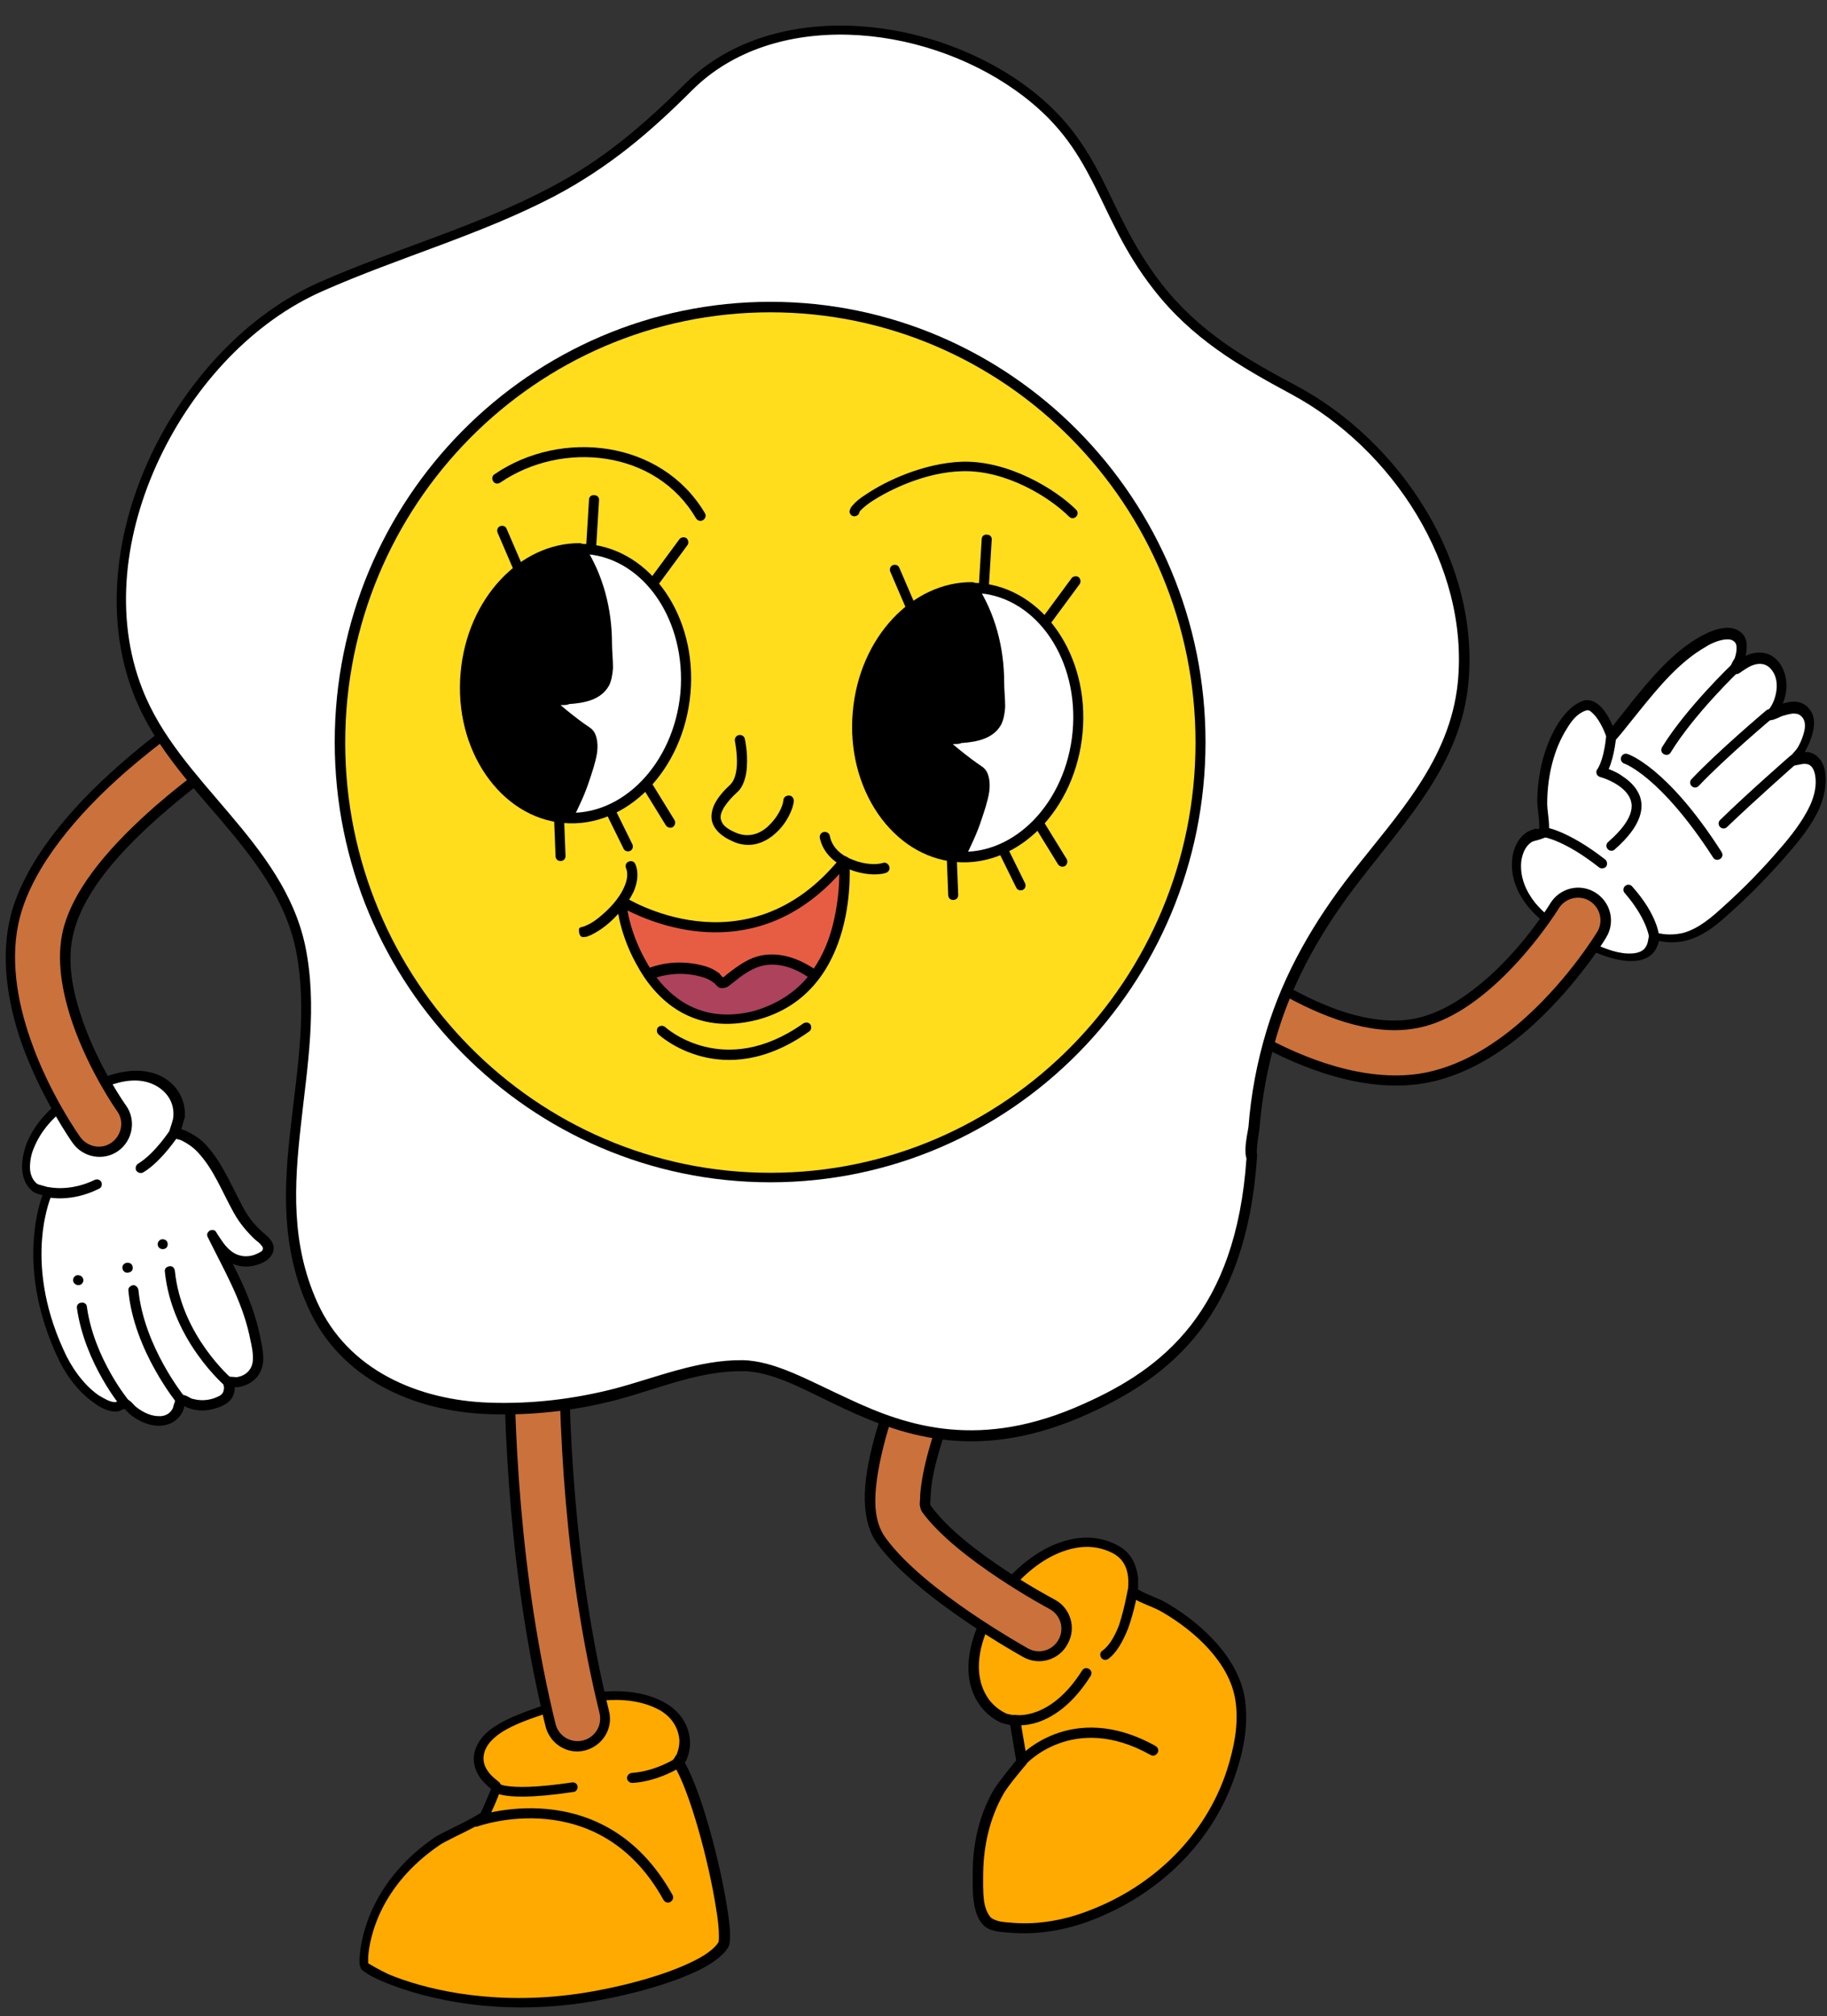<?xml version="1.0" encoding="UTF-8"?>
<!DOCTYPE svg PUBLIC '-//W3C//DTD SVG 1.0//EN'
          'http://www.w3.org/TR/2001/REC-SVG-20010904/DTD/svg10.dtd'>
<svg height="403.5" preserveAspectRatio="xMidYMid meet" version="1.0" viewBox="-1.0 -5.0 365.7 403.5" width="365.7" xmlns="http://www.w3.org/2000/svg" xmlns:xlink="http://www.w3.org/1999/xlink" zoomAndPan="magnify"
><rect x="-1.0" y="-5.0" width="365.7" height="403.5" fill="#333333" stroke="none"/><g
  ><g clip-rule="evenodd" fill-rule="evenodd"
    ><g id="change1_1"
      ><path d="M202.2,339.2c0,0-1.7-0.3-2.2-0.5c-1.5-0.6-2.7-1.6-3.7-2.9c-3.6-4.7-2.5-11-0.2-16.1 c0.8-1.8,1.8-3.5,2.9-5.1c4.4-6.5,14.3-14.3,23.1-9.7c5,2.6,3.3,8.5,3.7,8.8c2,1.2,4.4,1.9,6.4,3c6.6,3.9,13.9,10.5,15,18.4 c0.7,4.8-0.2,9.7-1.7,14.2c-4.4,13.5-15,23.7-28.1,28.8c-5,1.9-10.4,2.9-15.8,2.5c-1.4-0.1-4-0.2-5.1-1.3c-2.1-2.2-1.8-7-1.8-9.7 c0-5.6,1.3-11.2,4.1-16.1c1-1.7,4.7-6.1,4.7-6.1L202.2,339.2L202.2,339.2z" fill="#fa0"
      /></g
      ><g id="change2_1"
      ><path d="M226.8,313.1c1.9,1.1,4.1,1.7,5.9,2.8c6.8,4,14.3,10.9,15.5,19.2c0.7,4.9-0.2,10-1.8,14.7 c-4.5,13.8-15.3,24.2-28.7,29.4c-5.1,2-10.7,3-16.2,2.6c-0.9-0.1-2.2-0.1-3.4-0.4c-0.9-0.2-1.8-0.6-2.3-1.2c-1-1-1.5-2.5-1.8-4.1 c-0.4-2.2-0.3-4.6-0.3-6.3c0-5.8,1.3-11.6,4.2-16.6c0.8-1.4,3.6-4.8,4.5-5.9l-1.2-7.1c-0.6-0.1-1.4-0.3-1.7-0.4 c-1.6-0.7-3-1.8-4.1-3.2c-3.9-5-2.8-11.7-0.3-17.1c0.8-1.8,1.8-3.6,3-5.3c2.8-4.1,7.6-8.6,13-10.5c3.7-1.3,7.7-1.5,11.5,0.5 c3.1,1.6,3.9,4.3,4.2,6.5C226.8,311.5,226.8,312.6,226.8,313.1L226.8,313.1z M203.2,339l1.4,8.3c0,0.3,0,0.6-0.2,0.8 c0,0-3.7,4.3-4.6,6c-2.7,4.8-3.9,10.2-4,15.6c0,1.6-0.1,3.9,0.2,5.9c0.2,1.2,0.6,2.3,1.3,3.1c0.3,0.3,0.8,0.5,1.4,0.7 c1,0.3,2.2,0.3,3.1,0.4c5.2,0.4,10.5-0.6,15.3-2.5c12.8-4.9,23.2-14.9,27.5-28.1c1.4-4.4,2.4-9.2,1.7-13.8 c-1.1-7.7-8.2-14-14.5-17.7c-2-1.2-4.4-1.8-6.4-3.1c-0.2-0.1-0.3-0.3-0.5-0.6c-0.1-0.2-0.1-0.6-0.1-1.1c0.1-1.5,0.4-5.3-3.1-7.1 c-4.1-2.1-8.4-1.3-12.3,0.7c-4,2.1-7.4,5.6-9.6,8.7c-1.1,1.6-2,3.2-2.8,5c-2.2,4.7-3.3,10.6,0.1,15.1c0.9,1.1,2,2,3.3,2.6 c0.4,0.2,2,0.4,2,0.4C202.7,338.3,203.1,338.6,203.2,339L203.2,339z"
      /></g
      ><g id="change2_2"
      ><path d="M224.7,313.3c0.1-0.5,0.6-0.9,1.2-0.8c0.5,0.1,0.9,0.6,0.8,1.2c0,0-0.6,3.6-1.9,7.2c-1,2.5-2.3,4.9-4,6.1 c-0.5,0.3-1.1,0.2-1.4-0.3c-0.3-0.5-0.2-1.1,0.3-1.4c1.4-1,2.5-3,3.3-5.1C224.1,316.8,224.7,313.3,224.7,313.3z"
      /></g
      ><g id="change2_3"
      ><path d="M202,340.2c-0.5-0.1-0.9-0.6-0.8-1.2c0.1-0.5,0.6-0.9,1.2-0.8c0,0,6.9,1.1,13.2-8.9c0.3-0.5,0.9-0.6,1.4-0.3 c0.5,0.3,0.6,0.9,0.3,1.4C210.1,341.8,202,340.2,202,340.2L202,340.2z"
      /></g
      ><g id="change2_4"
      ><path d="M204.3,348.1c-0.4,0.4-1,0.5-1.4,0.1c-0.4-0.4-0.5-1-0.1-1.4c0,0,10.4-11.9,27.5-2.4c0.5,0.3,0.7,0.9,0.4,1.4 c-0.3,0.5-0.9,0.7-1.4,0.4C213.8,337.5,204.3,348.1,204.3,348.1z"
      /></g
      ><g id="change3_1"
      ><path d="M192.2,241.8c1.4-2.7,4.7-3.8,7.5-2.4c2.7,1.4,3.8,4.7,2.4,7.5c0,0-11.5,22.1-16.1,38.5 c-0.9,3.2-1.5,6.1-1.7,8.6c-0.1,1.2-0.3,2.3,0.2,2.9c6.8,9.4,25.1,19.1,25.1,19.1c2.7,1.5,3.7,4.8,2.2,7.5 c-1.5,2.7-4.8,3.7-7.5,2.2c0,0-21-11.5-28.8-22.4c-1.4-1.9-2.2-4.6-2.3-8c0-3.5,0.7-8,2.1-12.9 C180.2,265.1,192.2,241.8,192.2,241.8L192.2,241.8z" fill="#cb713b"
      /></g
      ><g id="change2_5"
      ><path d="M191.3,241.4c1.7-3.2,5.6-4.5,8.8-2.8c3.2,1.7,4.5,5.6,2.8,8.8c0,0-11.4,22-16,38.3c-0.9,3.1-1.5,6-1.6,8.4 c0,0.6-0.1,1.2-0.1,1.6c0,0.2,0,0.5,0.1,0.6c6.7,9.3,24.8,18.8,24.8,18.8l0,0c3.2,1.7,4.4,5.7,2.6,8.9c-1.7,3.2-5.7,4.4-8.9,2.6 l0,0c0,0-21.2-11.7-29.2-22.7c-1.5-2-2.4-4.9-2.5-8.6c-0.1-3.6,0.7-8.2,2.1-13.2C179.2,264.8,191.3,241.4,191.3,241.4L191.3,241.4 z M193.1,242.3c-0.1,0.1-12,23.2-16.8,40.4c-1.3,4.8-2.1,9.2-2.1,12.7c0,3.2,0.8,5.7,2.1,7.4c7.7,10.6,28.2,21.9,28.5,22.1 c2.2,1.2,4.9,0.4,6.1-1.8c1.2-2.2,0.4-4.9-1.8-6.1c0,0-18.6-9.9-25.5-19.4c-0.3-0.4-0.4-0.9-0.5-1.5c0-0.6,0.1-1.3,0.1-2.1 c0.2-2.5,0.8-5.6,1.7-8.8c4.6-16.5,16.1-38.7,16.1-38.7c1.1-2.2,0.3-4.9-1.9-6.1C197,239.2,194.3,240.1,193.1,242.3L193.1,242.3z"
      /></g
      ><g id="change1_2"
      ><path d="M134.7,347.7c0.1,0.1,0.6-0.9,0.6-1c0.5-1.1,0.7-2.2,0.6-3.4c-0.2-3-1.9-5.5-4.6-6.9 c-7.1-3.9-16.7-1.8-23.8,0.8c-4.5,1.6-11.4,3.7-12.7,8.6c-1.1,4,3.4,6.6,3.4,6.8c0.1,0.3-1.7,4.5-2.3,5.7c-0.6,1-7.9,4.1-9.6,5.3 c-15.3,10.4-14.8,24.4-14.6,24.8c0.8,1.3,17.2,9.7,41.5,6.8c10.6-1.3,27.3-5.8,30.4-10.9C145.3,381.6,139.4,355.4,134.7,347.7 L134.7,347.7z" fill="#fa0"
      /></g
      ><g id="change2_6"
      ><path d="M95.2,357.8c0.5-0.9,1.6-3.6,2.1-4.8c-0.5-0.4-1.4-1.2-2.1-2.1c-1-1.4-1.7-3.2-1.2-5.3 c0.6-2.2,2.1-3.9,4.2-5.2c2.8-1.8,6.4-3,9.2-4c7.4-2.7,17.3-4.7,24.6-0.7c2.9,1.6,4.9,4.3,5.1,7.7c0.1,1.3-0.2,2.6-0.7,3.8 c0,0-0.2,0.3-0.3,0.6c3.3,5.8,7,19.8,8.4,28.7c0.5,2.8,0.7,5.2,0.6,6.6c0,0.8-0.2,1.4-0.4,1.7c-1,1.6-3.3,3.3-6.3,4.7 c-6.7,3.2-17.3,5.7-24.8,6.6c-19.7,2.4-34.3-2.7-39.8-5.4c-1-0.5-1.7-1-2.1-1.3c-0.3-0.2-0.5-0.4-0.5-0.6c0-0.1-0.1-0.2-0.2-0.5 c0-0.3-0.1-0.9,0-1.8c0.3-4.2,2.5-15.2,15-23.8c1.2-0.8,5.2-2.6,7.7-4C94.3,358.4,95,357.9,95.2,357.8L95.2,357.8z M134.8,346.7 c0.2,0,0.4,0.1,0.5,0.2C135.2,346.8,135,346.8,134.8,346.7z M72.7,387.9c0.5,0.3,2.2,1.3,4.1,2.2c6.5,2.7,19.5,6.2,36.3,4.1 c7.3-0.9,17.6-3.3,24.2-6.5c2.6-1.2,4.6-2.6,5.5-4c0.1-0.2,0.1-0.7,0.1-1.4c0-1.4-0.2-3.3-0.6-5.6c-1.4-9-5.2-23.3-8.5-28.6 c-0.3-0.4-0.2-0.9,0.2-1.3c0,0,0,0,0,0c0.1-0.2,0.3-0.6,0.4-0.6c0.4-0.9,0.6-1.9,0.6-2.9c-0.2-2.7-1.7-4.8-4-6.1 c-6.8-3.7-16.1-1.6-23,0.8c-2.6,0.9-6.1,2-8.8,3.8c-1.6,1.1-2.9,2.4-3.3,4.1c-0.3,1.3,0,2.4,0.6,3.3c0.6,1,1.5,1.7,2,2.1 c0.4,0.3,0.6,0.5,0.6,0.6c0.1,0.1,0.2,0.3,0.2,0.4s0.1,0.2,0,0.4c0,0.1-0.1,0.4-0.2,0.7c-0.4,1.3-1.7,4.3-2.3,5.3 c-0.1,0.2-0.3,0.4-0.6,0.6c-0.4,0.3-1,0.7-1.8,1.1c-2.4,1.3-6.4,3.1-7.5,3.9c-11.8,8.1-13.9,18.3-14.2,22.3 C72.7,387.2,72.7,387.7,72.7,387.9L72.7,387.9z"
      /></g
      ><g id="change2_7"
      ><path d="M94.6,360.5c-0.5,0.2-1.1-0.1-1.3-0.6c-0.2-0.5,0.1-1.1,0.6-1.3c0,0,25.8-9.4,39.7,15.6 c0.3,0.5,0.1,1.1-0.4,1.4c-0.5,0.3-1.1,0.1-1.4-0.4C118.8,351.7,94.6,360.5,94.6,360.5L94.6,360.5z"
      /></g
      ><g id="change2_8"
      ><path d="M134.2,346.9c0.5-0.3,1.1-0.2,1.4,0.3c0.3,0.5,0.2,1.1-0.3,1.4c0,0-4.5,2.9-9.7,3.2c-0.6,0-1-0.4-1.1-0.9 c0-0.6,0.4-1,0.9-1.1C130.2,349.5,134.2,346.9,134.2,346.9L134.2,346.9z"
      /></g
      ><g id="change2_9"
      ><path d="M98.3,353.7l-0.8-0.4c-0.3-0.5-0.2-1.1,0.3-1.4C98.2,351.5,98.8,351.7,98.3,353.7L98.3,353.7z M98.3,353.7 l0.8-1.6l-0.1-0.1c0,0,0.5,0.3,1.4,0.4c1.9,0.3,5.7,0.4,13.1-0.7c0.5-0.1,1.1,0.3,1.1,0.8c0.1,0.5-0.3,1.1-0.8,1.1 c-8.6,1.3-12.5,1-14.3,0.6c-1.5-0.3-1.9-0.9-1.9-0.9c0,0-0.1-0.1-0.1-0.1L98.3,353.7L98.3,353.7z"
      /></g
      ><g id="change3_2"
      ><path d="M103.3,218c0.4-3,3.2-5.2,6.2-4.8c3,0.4,5.2,3.2,4.8,6.2c0,0-8.1,61.9,5.7,118.2c0.7,3-1.1,6-4.1,6.7 c-3,0.7-6-1.1-6.7-4C94.9,282.1,103.3,218,103.3,218L103.3,218z" fill="#cb713b"
      /></g
      ><g id="change2_10"
      ><path d="M102.3,217.9c0.5-3.6,3.8-6.1,7.3-5.6c3.6,0.5,6.1,3.8,5.6,7.3c0,0-8.1,61.7,5.7,117.8c0.9,3.5-1.3,7-4.8,7.9 c-3.5,0.9-7-1.3-7.9-4.8C93.9,282.1,102.3,217.9,102.3,217.9L102.3,217.9z M104.3,218.1c0,0.1-8.3,63.9,5.9,121.9 c0.6,2.4,3,3.9,5.5,3.3c2.4-0.6,3.9-3,3.3-5.5c-13.9-56.4-5.7-118.5-5.7-118.5c0.3-2.5-1.4-4.7-3.9-5.1 C106.9,213.9,104.6,215.7,104.3,218.1L104.3,218.1z"
      /></g
      ><g id="change4_1"
      ><path d="M8.8,233.6c0,0-2.2-0.4-2.9-1.1c-2.2-2-1.8-5.7-0.8-8.2c2.6-6.4,8.9-10.6,15.1-12.8c3.4-1.2,7.1-1.8,10.5-0.1 c2.8,1.4,4.3,4,4.1,7.1c0,0.7-0.9,2.9-0.8,3.1c0.1,0.3,1.6,0.6,1.8,0.7c1.4,0.6,2.6,1.5,3.6,2.6c3.2,3.5,5,8.2,7.3,12.3 c1.1,2,2.4,3.7,4.1,5.1c0.8,0.7,2,1.6,1.8,2.9c-0.2,0.9-1.2,1.5-2,1.8c-2,0.8-4.4,0.6-6.1-0.8c-0.9-0.7-1.6-1.6-2.2-2.5 c-0.2-0.3-0.4-0.6-0.6-1c-0.1-0.2-0.4-0.6-0.3-0.5c3.3,6.5,6.8,12.5,8.4,19.7c0.5,2.4,1.5,5.8-0.2,8c-0.8,1-2,1.6-3.3,1.8 c-0.3,0-1.5-0.2-1.6,0c-0.1,0.1,0.1,0.6,0.1,0.7c0.1,0.6,0,1.1-0.2,1.6c-0.5,1.4-2.5,2-3.8,2.2c-1.2,0.2-2.6,0.1-3.8-0.2 c-0.3-0.1-1.4-0.9-1.8-0.8c-0.2,0.1-0.6,1.8-0.7,2c-0.7,1.3-1.8,2-3.3,2.1c-2,0.2-4-0.8-5.6-2c-0.5-0.4-1.1-1.2-1.7-1.5 c0,0-1.5,0.7-1.8,0.7c-1.3,0-2.7-0.8-3.8-1.5c-3.3-2.3-5.8-5.9-7.4-9.5C2.6,246.9,8.8,233.6,8.8,233.6L8.8,233.6z" fill="#fff"
      /></g
      ><g id="change2_11"
      ><path d="M35.3,221c0.4,0.1,1,0.3,1.1,0.4c1.5,0.7,2.8,1.6,3.9,2.8c3.3,3.6,5.1,8.3,7.4,12.5c1,1.9,2.3,3.5,3.9,4.9 c0.6,0.5,1.3,1.1,1.7,1.7c0.4,0.6,0.6,1.3,0.4,2.1c-0.3,1.2-1.5,2.1-2.6,2.5c-1.8,0.7-3.8,0.8-5.5,0c2.2,4.4,4.2,8.8,5.3,13.8 c0.3,1.5,0.8,3.4,0.8,5.2c0,1.3-0.4,2.6-1.2,3.6c-1,1.2-2.4,1.9-3.9,2.1c-0.1,0-0.3,0-0.6,0c0,0.6-0.1,1.1-0.3,1.6 c-0.3,0.8-0.9,1.4-1.6,1.8c-0.9,0.6-2.1,0.9-3,1.1c-1.4,0.3-2.9,0.2-4.3-0.3c-0.1,0-0.5-0.2-0.9-0.4c-0.1,0.5-0.3,1.1-0.4,1.2 c-0.8,1.6-2.3,2.5-4.1,2.7c-2.3,0.2-4.5-0.8-6.3-2.2c-0.3-0.2-0.6-0.6-0.9-0.9c-0.1-0.1-0.2-0.2-0.3-0.3c-0.4,0.2-0.8,0.4-1.1,0.5 c-0.3,0.1-0.5,0.1-0.6,0.1c-1.5,0-3.1-0.8-4.3-1.7c-3.5-2.4-6.1-6.2-7.7-9.9c-7.2-16-4-28.1-2.7-31.7c-0.3-0.1-0.6-0.2-1-0.3 c-0.5-0.2-1-0.4-1.2-0.7c-1.1-1-1.6-2.2-1.8-3.6c-0.3-1.9,0.2-4,0.8-5.7c2.7-6.7,9.2-11,15.7-13.4c3.7-1.3,7.7-1.9,11.3-0.1 c3.1,1.6,4.9,4.6,4.7,8.1C35.8,219.1,35.5,220.3,35.3,221L35.3,221z M22.1,275.6c0.2-0.1,1.3-0.5,1.5-0.6c0.5-0.2,0.8,0,0.8,0 c0.3,0.1,0.7,0.4,1,0.7c0.3,0.3,0.6,0.7,0.9,0.9c1.4,1.1,3.1,1.9,4.9,1.8c1.1-0.1,1.9-0.6,2.4-1.6c0-0.1,0.4-1.4,0.6-1.8 c0.2-0.5,0.6-0.7,0.8-0.8c0.2-0.1,0.5-0.1,0.9,0c0.5,0.1,1.2,0.6,1.5,0.7c1.1,0.3,2.2,0.4,3.3,0.2c0.6-0.1,1.3-0.3,1.9-0.6 c0.5-0.2,0.9-0.5,1.1-1c0.1-0.4,0.2-0.7,0.1-1.1c0,0-0.1-0.4-0.1-0.6c0-0.2,0-0.3,0-0.4c0.1-0.3,0.2-0.5,0.4-0.6 c0.1-0.1,0.4-0.2,0.8-0.3c0.4,0,1.3,0.1,1.4,0.1c1-0.1,2-0.6,2.6-1.4c0.7-0.9,0.8-2,0.7-3.2c-0.1-1.4-0.5-2.8-0.7-3.9 c-1.6-7.1-5.1-13-8.3-19.5c-0.5-0.9,0.5-1.4,0.5-1.4c0.1,0,0.8-0.3,1.2,0.4c0,0,0.2,0.4,0.3,0.5c0.2,0.3,0.4,0.6,0.6,0.9 c0.6,0.9,1.2,1.7,2,2.3c1.4,1.2,3.4,1.4,5,0.7c0.3-0.1,0.7-0.3,1-0.5c0.2-0.1,0.4-0.3,0.4-0.5c0.1-0.3-0.1-0.6-0.3-0.8 c-0.3-0.4-0.8-0.8-1.2-1.1c-1.7-1.6-3.2-3.4-4.3-5.4c-2.3-4.1-4-8.7-7.2-12.1c-0.9-1-2.1-1.8-3.3-2.4c-0.2-0.1-1.2-0.3-1.6-0.5 c-0.4-0.2-0.6-0.5-0.7-0.7c-0.1-0.1-0.1-0.5,0-1c0.2-0.6,0.7-2,0.7-2.6c0.2-2.7-1.2-4.9-3.6-6.2c-3.1-1.6-6.5-1-9.7,0.2 c-6,2.2-12.1,6.1-14.6,12.3c-0.5,1.1-0.8,2.5-0.8,3.9c0,1.2,0.4,2.4,1.3,3.2c0.2,0.2,0.6,0.3,1,0.4c0.7,0.2,1.4,0.4,1.4,0.4 c0.3,0.1,0.6,0.3,0.7,0.5c0.1,0.3,0.1,0.6,0,0.9c0,0-6,12.9,2.3,31.1c1.5,3.4,3.9,6.9,7,9.1C19.9,274.9,21,275.6,22.1,275.6 L22.1,275.6z"
      /></g
      ><g id="change2_12"
      ><path d="M24.8,275.3c0.4,0.4,0.3,1.1-0.1,1.4c-0.4,0.4-1.1,0.3-1.4-0.1c0,0-7.3-8.7-8.9-19.8 c-0.1-0.6,0.3-1.1,0.9-1.1c0.6-0.1,1.1,0.3,1.1,0.9C17.9,267,24.8,275.3,24.8,275.3L24.8,275.3z"
      /></g
      ><g id="change2_13"
      ><path d="M36,274.6c0.4,0.4,0.3,1.1-0.1,1.4c-0.4,0.4-1.1,0.3-1.4-0.1c0,0-8.7-10.6-9.8-22.6c-0.1-0.6,0.4-1,0.9-1.1 s1,0.4,1.1,0.9C27.8,264.5,36,274.6,36,274.6z"
      /></g
      ><g id="change2_14"
      ><path d="M45.4,270.9c0.4,0.4,0.5,1,0.1,1.4c-0.4,0.4-1,0.5-1.4,0.1c0,0-10.7-9.1-12.1-22.9c-0.1-0.6,0.3-1,0.9-1.1 c0.6-0.1,1,0.3,1.1,0.9C35.3,262.3,45.4,270.9,45.4,270.9z"
      /></g
      ><g id="change2_15"
      ><path d="M8.6,234.6c-0.5-0.1-0.9-0.7-0.8-1.2c0.1-0.5,0.7-0.9,1.2-0.8c0,0,4.1,0.9,9-1.5c0.5-0.2,1.1,0,1.3,0.5 c0.2,0.5,0,1.1-0.5,1.3C13.2,235.7,8.6,234.6,8.6,234.6L8.6,234.6z"
      /></g
      ><g id="change2_16"
      ><path d="M33.2,220.9c0.3-0.5,0.9-0.6,1.4-0.3c0.5,0.3,0.6,0.9,0.3,1.4c0,0-3.5,5.4-7.2,7.6c-0.5,0.3-1.1,0.1-1.4-0.3 c-0.3-0.5-0.1-1.1,0.3-1.4C30.1,225.8,33.2,220.9,33.2,220.9L33.2,220.9z"
      /></g
      ><g id="change2_17"
      ><path d="M31.1,243.1c0.4-0.2,1-0.1,1.3,0.3c0.3,0.5,0.2,1.1-0.2,1.4c-0.1,0-0.2,0.1-0.2,0.1c-0.5,0.2-1.1,0-1.3-0.4 C30.4,244,30.6,243.4,31.1,243.1C31.1,243.1,31.1,243.1,31.1,243.1L31.1,243.1z"
      /></g
      ><g id="change2_18"
      ><path d="M24.9,249.6c-0.4,0.2-0.9,0.1-1.2-0.3c-0.3-0.4-0.3-1.1,0.2-1.4c0.1-0.1,0.4-0.2,0.5-0.2c0.3,0,0.5,0,0.8,0.2 c0.4,0.3,0.5,1,0.2,1.4C25.2,249.5,25.1,249.6,24.9,249.6z M24.6,249.7c-0.3,0-0.5,0-0.7-0.2C24.1,249.7,24.3,249.7,24.6,249.7z"
      /></g
      ><g id="change2_19"
      ><path d="M13.8,250.6c0.2-0.3,0.6-0.5,1-0.4c0.6,0.1,0.9,0.6,0.9,1.1c0,0.2-0.3,0.6-0.3,0.6c-0.3,0.3-0.9,0.4-1.3,0.1 C13.6,251.7,13.5,251.1,13.8,250.6L13.8,250.6z"
      /></g
      ><g id="change3_3"
      ><path d="M53.1,127.9c2.7-1.5,6-0.5,7.5,2.1c1.5,2.7,0.5,6-2.1,7.5c0,0-14.7,8.2-27.7,19.6c-8.1,7.1-15.8,15.5-18.1,24 c-1.6,6.1-0.2,12.8,1.8,18.6c3.3,9.5,8.7,17,8.7,17c1.8,2.5,1.2,5.9-1.3,7.7c-2.5,1.8-5.9,1.2-7.7-1.3c0,0-6.2-8.7-10.1-19.8 c-2.8-7.9-4.3-16.9-2.1-25.1c2.7-10.3,11.6-20.8,21.5-29.5C37.4,136.6,53.1,127.9,53.1,127.9L53.1,127.9z" fill="#cb713b"
      /></g
      ><g id="change2_20"
      ><path d="M52.7,127c3.2-1.8,7.1-0.6,8.9,2.5c1.8,3.2,0.6,7.1-2.5,8.9c0,0-14.6,8.1-27.6,19.5c-8,7-15.5,15.1-17.7,23.5 c-1.6,5.9-0.2,12.3,1.8,18c3.3,9.4,8.6,16.8,8.6,16.8c2.1,2.9,1.4,7-1.5,9.1c-2.9,2.1-7,1.4-9.1-1.5c-0.1-0.1-6.3-8.9-10.3-20.1 c-2.8-8.1-4.3-17.3-2.1-25.7c2.8-10.5,11.7-21.2,21.8-30C36.8,135.8,52.6,127,52.7,127L52.7,127z M53.6,128.7 c0,0-15.6,8.7-29.5,20.8c-9.7,8.5-18.4,18.8-21.1,29c-2.1,8-0.6,16.8,2.1,24.5c3.8,11,10,19.6,10,19.6c1.5,2,4.3,2.5,6.3,1 c2-1.5,2.5-4.3,1-6.3c0,0-5.4-7.6-8.8-17.3c-2.1-6.1-3.5-13-1.9-19.2c2.3-8.7,10.1-17.2,18.4-24.5C43.2,144.9,58,136.6,58,136.6 c2.2-1.2,3-4,1.8-6.2C58.6,128.3,55.8,127.5,53.6,128.7L53.6,128.7z"
      /></g
      ><g id="change4_2"
      ><path d="M321.5,142.3c0,0,1-1.3,1.1-1.4c1.2-1.6,2.5-3.1,3.7-4.7c3.9-4.7,8.2-10,13.6-13c1.7-1,4.8-2.3,6.6-1 c1.4,1,1,3.2,0.5,4.6c-0.1,0.2-0.9,1.6-0.8,1.8c0.1,0.1,0.5-0.3,0.6-0.3c0.6-0.4,1.3-0.8,1.9-1.1c1.6-0.7,3.5-0.8,4.9,0.5 c1.9,1.8,2.1,4.6,1.4,6.9c-0.2,0.8-0.6,1.6-1.1,2.3c-0.1,0.1-0.9,1-0.8,1c0.2,0.1,1.8-0.7,2-0.8c1.4-0.5,3.4-1,4.7,0 c2.4,1.9,0.8,5.8-0.5,7.9c-0.2,0.4-1.4,1.5-1.4,1.9c0,0,0.9-0.2,0.9-0.2c0.6-0.1,1.2-0.2,1.7-0.1c1.5,0.2,2.3,1.6,2.6,2.9 c1,5.7-3.7,11.6-7.1,15.6c-3.5,4.1-7.3,8-11.3,11.7c-2.5,2.3-5.2,4.7-8.6,5.6c-1.4,0.4-3,0.4-4.5,0.2c-0.5-0.1-1.1-0.3-1.5-0.2 c-0.3,0,0.2,3.7-4.2,4.1c-2.8,0.2-5.6-0.9-8.1-2c-6.6-2.9-16.2-8.9-15.3-17.5c0.2-1.8,1-3.6,2.5-4.6c0.7-0.4,2.9-0.9,3-1.1 c0.3-2-0.4-4.3-0.3-6.4c0.1-5.1,1.3-10.6,4.1-15c1.1-1.6,2.4-3.2,4.2-3.9C319.1,135.2,321.5,142.3,321.5,142.3L321.5,142.3z" fill="#fff"
      /></g
      ><g id="change2_21"
      ><path d="M307.1,160.8c0.1-1.8-0.4-3.9-0.4-5.7c0.1-5.3,1.4-11,4.3-15.5c1.2-1.8,2.7-3.5,4.7-4.3c1.3-0.5,2.5,0,3.6,1 c1.1,1.1,2,2.7,2.5,4c0,0,0-0.1,0.1-0.1c1.2-1.6,2.5-3.1,3.7-4.7c3.9-4.8,8.3-10.1,13.9-13.2c1.1-0.6,2.8-1.4,4.4-1.6 c1.2-0.2,2.4,0,3.4,0.7c0.8,0.6,1.2,1.4,1.3,2.3c0.1,0.8,0,1.8-0.2,2.6c0,0,0.1,0,0.1-0.1c2-0.9,4.3-0.9,6,0.7 c2.1,2,2.5,5.3,1.7,7.9c-0.1,0.3-0.2,0.7-0.4,1c0.8-0.2,1.6-0.4,2.3-0.4c0.9,0,1.7,0.3,2.4,0.8c1.2,1,1.7,2.3,1.6,3.8 c-0.1,1.9-1,4-1.8,5.4c0,0,0,0,0,0.1c0.2,0,0.4,0,0.6,0c1.9,0.3,3.1,2,3.4,3.8c0.4,2.5-0.1,5-1.1,7.4c-1.5,3.4-4.1,6.6-6.2,9 c-3.6,4.2-7.4,8.1-11.4,11.7c-2.6,2.4-5.5,4.9-9,5.8c-1.6,0.4-3.3,0.5-4.9,0.2c-0.2,0-0.4-0.1-0.6-0.1c-0.2,0.6-0.5,1.6-1.1,2.3 c-0.7,0.8-1.9,1.6-3.8,1.7c-2.9,0.2-6-0.9-8.6-2c-4.1-1.8-9.3-4.8-12.6-8.7c-2.3-2.8-3.7-6.1-3.3-9.8c0.2-2,1.2-4.2,3-5.3 c0.3-0.2,1.1-0.5,1.8-0.7C306.6,161,306.9,160.9,307.1,160.8L307.1,160.8z M320.6,142.6c0,0-0.8-2.4-2.1-4.1 c-0.4-0.5-0.8-0.9-1.2-1.2c-0.3-0.2-0.6-0.2-0.9-0.1c-1.7,0.6-2.8,2-3.7,3.5c-2.7,4.2-3.9,9.5-4,14.5c-0.1,2.1,0.6,4.4,0.3,6.5 c0,0.2-0.1,0.6-0.5,0.8c-0.2,0.1-0.7,0.3-1.3,0.5c-0.6,0.2-1.3,0.3-1.6,0.5c-1.3,0.8-1.9,2.4-2.1,3.9c-0.3,3.1,0.9,5.9,2.8,8.3 c3.1,3.7,8,6.5,11.8,8.2c2.4,1,5,2.1,7.7,1.9c1.2-0.1,2-0.5,2.4-1c0.7-0.8,0.7-1.9,0.8-2.2c0.2-0.7,0.7-0.8,1-0.9 c0.6,0,1.2,0.1,1.8,0.2c1.3,0.2,2.8,0.1,4.1-0.2c3.2-0.9,5.8-3.2,8.2-5.4c4-3.6,7.8-7.5,11.3-11.6c2-2.3,4.4-5.3,5.9-8.5 c0.9-2,1.4-4.1,1-6.2c-0.2-1-0.7-2-1.7-2.1c-0.4-0.1-0.9,0-1.4,0.1c-0.1,0-0.9,0.2-1,0.2c-1,0.1-1.1-0.8-1.1-1 c0-0.2,0.1-0.7,0.5-1.1c0.4-0.5,1-1.1,1.1-1.3c0.6-0.9,1.2-2.3,1.5-3.7c0.2-1.1,0.1-2.2-0.8-2.9c-0.5-0.4-1-0.4-1.6-0.4 c-0.7,0.1-1.5,0.3-2.1,0.5c-0.2,0.1-1.7,0.8-2.1,0.8c-0.4,0.1-0.7-0.1-0.8-0.2c-0.1,0-0.7-0.7-0.2-1.4c0.1-0.2,0.8-0.9,0.8-1 c0.4-0.6,0.7-1.3,0.9-2c0.6-2,0.5-4.4-1.1-5.9c-1.1-1-2.5-0.9-3.8-0.3c-0.6,0.3-1.2,0.7-1.8,1.1c0,0-0.4,0.3-0.6,0.4 c-0.2,0.1-0.4,0.1-0.6,0.1c-0.3,0-0.6-0.2-0.8-0.4c-0.1-0.2-0.3-0.6-0.2-1.1c0.1-0.5,0.7-1.5,0.8-1.6c0.2-0.6,0.4-1.3,0.4-2.1 c0-0.5-0.1-1.1-0.6-1.4c-0.5-0.4-1.2-0.4-1.9-0.3c-1.3,0.2-2.7,0.8-3.6,1.4c-5.3,3-9.5,8.1-13.3,12.8c-1.2,1.5-2.5,3.1-3.7,4.6 c-0.1,0.1-1.2,1.4-1.2,1.4c-0.2,0.3-0.6,0.4-1,0.4C321,143.2,320.7,143,320.6,142.6L320.6,142.6z"
      /></g
      ><g id="change2_22"
      ><path d="M357.3,146.3c0.4-0.4,1.1-0.3,1.4,0.1c0.4,0.4,0.3,1.1-0.1,1.4c0,0-8.5,7.5-13.9,12.7c-0.4,0.4-1,0.4-1.4,0 c-0.4-0.4-0.4-1,0-1.4C348.7,153.8,357.3,146.3,357.3,146.3L357.3,146.3z"
      /></g
      ><g id="change2_23"
      ><path d="M352.5,137.2c0.4-0.4,1.1-0.3,1.4,0.1c0.4,0.4,0.3,1.1-0.1,1.4c0,0-9.4,7.9-14.8,13.6c-0.4,0.4-1,0.4-1.4,0 c-0.4-0.4-0.4-1,0-1.4C343,145.2,352.5,137.2,352.5,137.2z"
      /></g
      ><g id="change2_24"
      ><path d="M345.6,128c0.4-0.4,1-0.4,1.4,0c0.4,0.4,0.4,1,0,1.4c0,0-8.9,8.5-13.6,16.2c-0.3,0.5-0.9,0.6-1.4,0.3 c-0.5-0.3-0.6-0.9-0.3-1.4C336.5,136.7,345.6,128,345.6,128L345.6,128z"
      /></g
      ><g id="change2_25"
      ><path d="M331.1,182.4c0,0.6-0.4,1-0.9,1.1c-0.6,0-1-0.4-1.1-0.9c0,0-0.4-3.7-4.9-8.9c-0.4-0.4-0.3-1.1,0.1-1.4 c0.4-0.4,1.1-0.3,1.4,0.1C330.9,178.2,331.1,182.4,331.1,182.4L331.1,182.4z"
      /></g
      ><g id="change2_26"
      ><path d="M320.5,142.2c0-0.6,0.5-1,1.1-0.9c0.6,0,1,0.5,0.9,1.1c0,0-0.3,3.8-1.5,6.5c0.7,0.3,1.8,0.7,2.7,1.4 c1.4,0.9,2.7,2.1,3.4,3.7c1.1,2.5,0.6,6.2-4.9,11c-0.4,0.4-1.1,0.3-1.4-0.1c-0.4-0.4-0.3-1.1,0.1-1.4c3.4-3,4.7-5.3,4.7-7.2 c0-1.6-1-2.8-2.1-3.7c-1.9-1.5-4.2-2.1-4.2-2.1c-0.3-0.1-0.6-0.3-0.7-0.6c-0.1-0.3-0.1-0.7,0.1-0.9 C320.2,146.7,320.5,142.2,320.5,142.2L320.5,142.2z"
      /></g
      ><g id="change2_27"
      ><path d="M307.9,162.5c-0.6-0.1-0.9-0.6-0.9-1.1c0.1-0.6,0.6-0.9,1.1-0.9c0,0,4.5,0.5,12.2,6.5c0.4,0.3,0.5,1,0.2,1.4 c-0.3,0.4-1,0.5-1.4,0.2C312,163,307.9,162.5,307.9,162.5L307.9,162.5z"
      /></g
      ><g id="change2_28"
      ><path d="M324.1,147.8c-0.5-0.2-0.8-0.7-0.6-1.3c0.2-0.5,0.7-0.8,1.3-0.6c0,0,7.8,2.4,18.8,19.6 c0.3,0.5,0.2,1.1-0.3,1.4c-0.5,0.3-1.1,0.2-1.4-0.3C331.3,150.2,324.1,147.8,324.1,147.8z"
      /></g
      ><g id="change3_4"
      ><path d="M224.1,183c-2.2-2.1-2.2-5.6,0-7.8c2.1-2.2,5.7-2.2,7.8,0c0,0,10.3,10.2,23.5,17.6c8.2,4.6,17.5,8.3,26,7.1 c6.2-0.9,11.8-4.8,16.4-9c7.5-6.8,12.3-14.7,12.3-14.7c1.6-2.6,5-3.4,7.6-1.8c2.6,1.6,3.4,5,1.8,7.6c0,0-5.6,9.2-14.3,17.1 c-6.2,5.6-13.9,10.6-22.3,11.8c-10.8,1.6-22.7-2.6-33-8.4C235.4,194.2,224.1,183,224.1,183L224.1,183z" fill="#cb713b"
      /></g
      ><g id="change2_29"
      ><path d="M223.4,183.7c-2.6-2.5-2.6-6.7,0-9.2c2.5-2.6,6.7-2.6,9.2,0c0,0,10.2,10.1,23.3,17.5c8,4.5,17,8.2,25.4,7 c6-0.9,11.4-4.7,15.9-8.7c7.4-6.7,12.1-14.5,12.1-14.5c1.9-3.1,5.9-4.1,9-2.2c3.1,1.9,4.1,5.9,2.2,9c0,0.1-5.7,9.3-14.4,17.3 c-6.3,5.8-14.3,10.8-22.8,12c-11,1.6-23.1-2.6-33.6-8.5C234.8,195,223.4,183.7,223.4,183.7z M224.8,182.3c0,0,11.2,11.1,25.7,19.3 c10.1,5.7,21.8,9.8,32.4,8.3c8.2-1.2,15.7-6,21.7-11.5c8.6-7.8,14.1-16.9,14.1-16.9c1.3-2.1,0.6-4.9-1.5-6.2 c-2.1-1.3-4.9-0.6-6.2,1.5c0,0-4.9,8-12.4,14.9c-4.7,4.3-10.5,8.3-16.9,9.2c-8.7,1.3-18.3-2.5-26.6-7.2 c-13.3-7.5-23.7-17.8-23.7-17.8c-1.8-1.8-4.6-1.7-6.4,0S223,180.5,224.8,182.3L224.8,182.3z"
      /></g
      ><g id="change4_3"
      ><path d="M249.6,226.6c-0.7-1.1,0.2-4.8,0.3-6c0.5-6.5,1.7-12.8,3.6-19c3.4-11.5,9.5-21.7,16.8-31.2 c9.3-12,19.9-22.9,21.5-38.7c2.4-23.9-13.2-47.6-33.8-58.7c-10.3-5.5-19.7-11-27.3-20.7c-12.1-15.6-10.9-28-27.8-40 c-19.4-13.8-49.5-16.4-66,0c-8.4,8.4-16.4,15.3-27.2,21c-14.9,7.8-30.9,12.2-46.4,19c-28.2,12.4-48.1,51.5-36.6,81 c7.4,19.1,28.3,30.7,32.6,51.3c5,24-8.3,47.6,2.5,71.5c6.3,13.9,20.7,20.2,35.3,20.7c8.6,0.3,17.1-0.7,25.4-2.9 c8.3-2.2,16.6-5.8,25.3-5.7c15.9,0.2,33.7,24.7,68.8,8.6C232.4,269.6,247.4,258,249.6,226.6L249.6,226.6z" fill="#fff"
      /></g
      ><g id="change2_30"
      ><path d="M250.6,226.7c-2.2,31.9-17.4,43.8-33.7,51.2c-21.5,9.8-36.6,4.7-48.7-0.9c-7.8-3.6-14.3-7.6-20.6-7.6 c-8.6-0.1-16.8,3.5-25,5.7c-8.4,2.2-17,3.2-25.7,2.9c-15-0.5-29.8-7-36.2-21.3c-5.5-12.1-4.9-24.2-3.5-36.2 c1.3-11.8,3.4-23.6,1-35.5c-2.1-10.1-8.3-18-14.9-25.8c-6.8-7.9-13.9-15.7-17.6-25.4c-5.8-15-3.7-32.4,3.5-47.7 c7.2-15.2,19.4-28.3,33.7-34.6c15.4-6.8,31.4-11.1,46.3-19c10.7-5.6,18.6-12.5,27-20.8c16.8-16.7,47.5-14.1,67.3-0.1 c8.6,6.1,12.6,12.4,16,19c3.3,6.5,6,13.4,12,21.2c7.5,9.6,16.8,15,27,20.4c20.9,11.2,36.8,35.4,34.4,59.7 c-1.6,16-12.3,27.1-21.7,39.3c-7.3,9.4-13.2,19.5-16.6,30.9c-1.8,6.1-3,12.4-3.5,18.8c-0.1,0.7-0.4,2.3-0.5,3.8 c0,0.4-0.1,0.8,0,1.2c0,0.2,0,0.4,0.1,0.5C250.5,226.3,250.6,226.5,250.6,226.7L250.6,226.7z M248.5,226.8 c-0.2-0.5-0.2-1.1-0.2-1.8c0-1.6,0.5-3.7,0.6-4.5c0.5-6.5,1.7-12.9,3.6-19.2c3.5-11.6,9.6-22,17-31.5 c9.2-11.8,19.7-22.6,21.3-38.2c2.3-23.5-13.1-46.8-33.3-57.7c-10.4-5.6-19.9-11.1-27.6-21c-6.1-7.8-8.8-14.9-12.2-21.5 c-3.3-6.4-7.1-12.4-15.4-18.3c-19-13.5-48.5-16.2-64.7-0.1c-8.5,8.5-16.6,15.4-27.5,21.2c-14.9,7.8-31,12.2-46.4,19 C49.7,59.3,37.9,72,30.9,86.8c-7,14.8-9.1,31.6-3.4,46.1c3.7,9.5,10.7,17,17.3,24.8c6.8,8,13.1,16.2,15.3,26.6 c2.5,12.1,0.4,24.1-0.9,36.1c-1.3,11.7-2,23.4,3.3,35.2c6.1,13.6,20.2,19.6,34.4,20.1c8.5,0.3,16.9-0.7,25.1-2.8 c8.3-2.2,16.8-5.8,25.6-5.7c6.5,0.1,13.3,4.1,21.4,7.8c11.7,5.5,26.3,10.3,47,0.9C231.7,268.9,246.4,257.5,248.5,226.8 L248.5,226.8z"
      /></g
      ><g id="change5_1"
      ><ellipse cx="153.2" cy="143.5" fill="#ffdd1d" rx="86.1" ry="87.1"
      /></g
      ><g id="change2_31"
      ><path d="M153.2,55.4c48.1,0,87.1,39.5,87.1,88.1s-39,88.1-87.1,88.1S66,192.1,66,143.5S105.1,55.4,153.2,55.4z M153.2,57.5c-47,0-85.1,38.6-85.1,86.1s38.1,86.1,85.1,86.1s85.1-38.6,85.1-86.1S200.2,57.5,153.2,57.5L153.2,57.5z"
      /></g
      ><g id="change2_32"
      ><path d="M163.1,162.7c-0.1-0.5,0.2-1.1,0.8-1.2c0.5-0.1,1.1,0.2,1.2,0.8c0.5,2.5,2.5,4,4.7,4.8c2.2,0.9,4.6,1,5.9,0.6 c0.5-0.2,1.1,0.1,1.3,0.7c0.2,0.5-0.1,1.1-0.7,1.3c-1.6,0.5-4.5,0.4-7.2-0.7C166.3,167.9,163.8,165.9,163.1,162.7L163.1,162.7z"
      /></g
      ><g id="change2_33"
      ><path d="M115.5,180.5C115.5,180.5,115.5,180.5,115.5,180.5c0.1,0,0.3-0.1,0.4-0.1c0.3-0.1,0.6-0.3,0.9-0.4 c1-0.5,1.9-1.2,2.7-1.9c1.4-1.2,3.4-3.2,4.4-5.5c0.6-1.3,0.9-2.7,0.4-3.9c-0.2-0.5,0-1.1,0.6-1.3c0.5-0.2,1.1,0,1.3,0.6 c0.7,1.7,0.4,3.7-0.4,5.5c-1.2,2.5-3.3,4.8-4.9,6.2c-0.9,0.8-1.9,1.5-3,2.1c-0.4,0.2-0.7,0.4-1.1,0.5c-0.1,0.1-0.5,0.2-0.7,0.2 c0,0,0,0-0.1,0c0,0,0,0,0,0c-1.3,0.3-1.1-1.6-1.1-1.6C114.9,180.8,115,180.6,115.5,180.5C115.5,180.5,115.5,180.5,115.5,180.5 L115.5,180.5z"
      /></g
      ><g id="change6_1"
      ><path d="M123.4,175.4c0,0,25.1,16,44.5-8c0,0,2.3,25.6-17.8,30.7C130.1,203.3,123.6,181,123.4,175.4L123.4,175.4z" fill="#e75d43"
      /></g
      ><g id="change2_34"
      ><path d="M124,174.5c0,0,24.3,15.5,43.2-7.8c0.3-0.3,0.7-0.4,1.1-0.3c0.4,0.1,0.7,0.5,0.7,0.9c0,0,0.6,6.6-1.4,13.8 c-2,7.3-6.7,15.3-17.1,18c-12.6,3.2-20.2-3.8-24.2-11.3c-2.7-4.9-3.8-10-3.8-12.4c0-0.4,0.2-0.7,0.5-0.9 C123.2,174.3,123.6,174.3,124,174.5L124,174.5z M124.6,177.2c0.4,2.5,1.5,6.1,3.4,9.6c3.6,6.8,10.4,13.3,21.9,10.3 c9.6-2.5,13.9-9.8,15.7-16.6c1.1-4.2,1.4-8.1,1.4-10.6C150.4,188.3,130.6,180.2,124.6,177.2z"
      /></g
      ><g id="change7_1"
      ><path d="M162.1,190.3c-2.6,3.5-6.5,6.5-12,7.9c-10.5,2.7-17.3-2.1-21.4-8.1c3.6-1.4,7.4-1.7,11.3-0.4 c0.9,0.3,1.7,0.7,2.4,1.2c0.3,0.2,0.7,0.8,1,0.8c0.7,0.2,1.7-0.9,2.2-1.3c1.3-1.1,2.9-2.1,4.5-2.7 C154.1,186,158.6,187.6,162.1,190.3L162.1,190.3z" fill="#ac425c"
      /></g
      ><g id="change2_35"
      ><path d="M143.7,190.6c0.1-0.1,0.3-0.1,0.3-0.2c0.4-0.3,0.7-0.6,1-0.8c1.4-1.1,3-2.2,4.7-2.9c4.4-1.7,9.2-0.1,13,2.7 c0.2,0.2,0.4,0.4,0.4,0.7s0,0.5-0.2,0.7c-2.8,3.7-6.8,6.8-12.5,8.2c-11.1,2.8-18.2-2.2-22.5-8.6c-0.2-0.3-0.2-0.6-0.1-0.9 c0.1-0.3,0.3-0.5,0.6-0.6c3.8-1.5,7.8-1.7,11.9-0.5c1,0.3,1.9,0.8,2.7,1.4C143.2,190.1,143.5,190.4,143.7,190.6L143.7,190.6z M160.7,190.5c-3.1-2.1-6.8-3.2-10.2-1.9c-1.5,0.6-3,1.6-4.2,2.6c-0.4,0.3-1.1,0.9-1.7,1.3c-0.5,0.2-0.9,0.3-1.4,0.2 c-0.2,0-0.5-0.2-0.7-0.4c-0.2-0.2-0.4-0.5-0.6-0.6c-0.6-0.5-1.4-0.9-2.1-1.1c-3.2-1-6.4-0.9-9.4,0c4,5.2,10.2,9.1,19.6,6.7 C154.7,195.9,158.2,193.5,160.7,190.5L160.7,190.5z"
      /></g
      ><g id="change2_36"
      ><path d="M130.8,202c-0.4-0.4-0.4-1-0.1-1.4c0.4-0.4,1-0.4,1.4-0.1c0,0,11.6,10.7,27.7-0.7c0.5-0.3,1.1-0.2,1.4,0.2 c0.3,0.5,0.2,1.1-0.2,1.4C143.5,213.9,130.8,202,130.8,202z"
      /></g
      ><g id="change2_37"
      ><path d="M146.1,143.3c-0.1-0.5,0.2-1.1,0.8-1.2c0.5-0.1,1.1,0.2,1.2,0.8c0,0,0.6,2.7,0.4,5.5c-0.1,2-0.7,4.1-2,5.2 c-0.9,0.8-1.9,1.9-2.6,3c-0.5,0.9-0.9,1.8-0.5,2.7c0.3,0.9,1.2,1.6,2.8,2.3c2.7,1.2,5.1,0.2,6.7-1.4c1.7-1.6,2.8-3.8,2.9-5 c0-0.6,0.5-1,1.1-1c0.6,0,1,0.5,1,1.1c-0.1,1.4-1.3,4.3-3.5,6.3c-2.2,2.1-5.4,3.4-8.9,1.7c-2.2-1-3.3-2.2-3.8-3.4 c-0.5-1.2-0.3-2.5,0.2-3.7c0.7-1.6,2.1-3.1,3.3-4.2c0.9-0.9,1.2-2.4,1.3-3.9C146.6,145.7,146.1,143.3,146.1,143.3L146.1,143.3z"
      /></g
      ><g id="change4_4"
      ><path d="M195.1,112.7c12.1,1.1,20.9,14,19.6,28.8c-1.3,14.8-12.2,26-24.3,25c-12.1-1.1-20.9-14-19.6-28.8 C172.1,122.8,183,111.6,195.1,112.7L195.1,112.7z" fill="#fff"
      /></g
      ><g id="change2_38"
      ><path d="M195.2,111.7c12.6,1.1,21.9,14.5,20.5,29.9c-1.4,15.4-12.8,27-25.4,25.9c-12.6-1.1-21.9-14.5-20.5-29.9 C171.1,122.1,182.6,110.6,195.2,111.7L195.2,111.7z M195,113.7c-11.6-1-22,9.8-23.3,24c-1.3,14.2,7.1,26.7,18.7,27.7 c11.6,1,22-9.8,23.3-24C215,127.2,206.7,114.7,195,113.7z"
      /></g
      ><g id="change2_39"
      ><path d="M191.3,166.6c-0.3,0-0.6,0-0.9-0.1c-12.1-1.1-20.9-14-19.6-28.8c1.3-14.2,11.3-25.1,22.9-25 c3.7,5.6,5.4,12.3,5.5,19.2c0,2.3,0.6,5.8-0.5,7.9c-1.4,2.6-4.5,3-7.2,3.2c-0.9,0-4.1,0-4,0.1c0.2,0.6,4.8,4.3,6.5,5.5 c0.6,0.5,1.6,0.9,1.9,1.7c1.1,2.4-0.3,6.2-1.1,8.6C193.8,161.5,192.6,164,191.3,166.6L191.3,166.6z"
      /></g
      ><g id="change2_40"
      ><path d="M189.7,143.9c1.5,1.3,3.7,3,4.7,3.7c0.4,0.3,0.9,0.6,1.3,0.9c0.4,0.3,0.7,0.7,0.9,1.1 c0.5,1.1,0.6,2.5,0.4,3.9c-0.3,1.9-1,3.9-1.5,5.4c-0.9,2.8-2.1,5.3-3.4,7.9c-0.2,0.4-0.5,0.6-0.9,0.6c-0.3,0-0.6,0-1-0.1 c-12.6-1.1-21.9-14.5-20.5-29.9c1.3-14.8,11.9-26,23.9-25.9c0.3,0,0.6,0.2,0.8,0.4c3.8,5.8,5.6,12.7,5.6,19.7 c0,1.4,0.2,3.2,0.2,4.9c-0.1,1.3-0.3,2.5-0.8,3.5c-1.6,2.9-5,3.5-8,3.7C191.1,143.9,190.4,143.9,189.7,143.9L189.7,143.9z M190.7,165.5c1.1-2.3,2.2-4.6,3-7.1c0.5-1.4,1.2-3.2,1.4-5c0.1-1,0.1-2-0.2-2.8c-0.1-0.2-0.3-0.4-0.6-0.6 c-0.4-0.3-0.8-0.5-1.1-0.7c-1.3-1-4.6-3.5-6-4.9c-0.5-0.5-0.8-0.9-0.8-1.1c-0.1-0.3-0.2-1.1,0.8-1.3c0.5-0.1,3.3-0.1,4.1-0.1 c1.2-0.1,2.6-0.2,3.8-0.6c1-0.4,2-1,2.6-2c0.5-0.9,0.6-2.2,0.6-3.4c0-1.4-0.2-2.9-0.2-4c0-6.5-1.6-12.8-5-18.2 c-10.8,0.3-20.1,10.7-21.3,24.1c-1.3,14.2,7.1,26.7,18.7,27.7C190.5,165.5,190.6,165.5,190.7,165.5z"
      /></g
      ><g id="change2_41"
      ><path d="M188.5,166.4c0-0.6,0.4-1,1-1c0.6,0,1,0.4,1,1l0.3,7.7c0,0.6-0.4,1-1,1c-0.6,0-1-0.4-1-1L188.5,166.4 L188.5,166.4z"
      /></g
      ><g id="change2_42"
      ><path d="M198.8,165.3c-0.2-0.5,0-1.1,0.5-1.3c0.5-0.2,1.1,0,1.3,0.5l3.6,7.3c0.2,0.5,0,1.1-0.5,1.3 c-0.5,0.2-1.1,0-1.3-0.5L198.8,165.3L198.8,165.3z"
      /></g
      ><g id="change2_43"
      ><path d="M206,160.2c-0.3-0.5-0.1-1.1,0.3-1.4c0.5-0.3,1.1-0.1,1.4,0.3l4.8,7.8c0.3,0.5,0.1,1.1-0.3,1.4 c-0.5,0.3-1.1,0.1-1.4-0.3L206,160.2z"
      /></g
      ><g id="change2_44"
      ><path d="M182.4,116.5c0.2,0.5,0,1.1-0.5,1.3c-0.5,0.2-1.1,0-1.3-0.5l-3.4-7.9c-0.2-0.5,0-1.1,0.5-1.3 c0.5-0.2,1.1,0,1.3,0.5L182.4,116.5L182.4,116.5z"
      /></g
      ><g id="change2_45"
      ><path d="M196.9,112.9c0,0.6-0.5,1-1.1,0.9c-0.6,0-1-0.5-0.9-1.1l0.6-9.8c0-0.6,0.5-1,1.1-0.9c0.6,0,1,0.5,0.9,1.1 L196.9,112.9z"
      /></g
      ><g id="change2_46"
      ><path d="M209.2,119.9c-0.3,0.4-1,0.5-1.4,0.2c-0.4-0.3-0.5-1-0.2-1.4l5.9-8c0.3-0.4,1-0.5,1.4-0.2 c0.4,0.3,0.5,1,0.2,1.4L209.2,119.9z"
      /></g
      ><g id="change4_5"
      ><path d="M116.6,104.9c12.1,1.1,20.9,14,19.6,28.8c-1.3,14.8-12.2,26-24.3,25c-12.1-1.1-20.9-14-19.6-28.8 C93.6,115,104.5,103.8,116.6,104.9z" fill="#fff"
      /></g
      ><g id="change2_47"
      ><path d="M116.7,103.9c12.6,1.1,21.9,14.5,20.5,29.9c-1.4,15.4-12.8,27-25.4,25.9c-12.6-1.1-21.9-14.5-20.5-29.9 C92.6,114.3,104.1,102.8,116.7,103.9L116.7,103.9z M116.5,105.9c-11.6-1-22,9.8-23.3,24c-1.3,14.2,7.1,26.7,18.7,27.7 c11.6,1,22-9.8,23.3-24C136.4,119.4,128.1,106.9,116.5,105.9z"
      /></g
      ><g id="change2_48"
      ><path d="M112.8,158.7c-0.3,0-0.6,0-0.9-0.1c-12.1-1.1-20.9-14-19.6-28.8c1.3-14.2,11.3-25.1,22.9-25 c3.7,5.6,5.4,12.3,5.5,19.2c0,2.3,0.6,5.8-0.5,7.9c-1.4,2.6-4.5,3-7.2,3.2c-0.9,0-4.1,0-4,0.1c0.2,0.6,4.8,4.3,6.5,5.5 c0.6,0.5,1.6,0.9,1.9,1.7c1.1,2.4-0.3,6.2-1.1,8.6C115.2,153.6,114,156.2,112.8,158.7L112.8,158.7z"
      /></g
      ><g id="change2_49"
      ><path d="M111.2,136.1c1.5,1.3,3.7,3,4.7,3.7c0.4,0.3,0.9,0.6,1.3,0.9c0.4,0.3,0.7,0.7,0.9,1.1 c0.5,1.1,0.6,2.5,0.4,3.9c-0.3,1.9-1,3.9-1.5,5.4c-0.9,2.8-2.1,5.3-3.4,7.9c-0.2,0.4-0.5,0.6-0.9,0.6c-0.3,0-0.6,0-1-0.1 c-12.6-1.1-21.9-14.5-20.5-29.9c1.3-14.8,11.9-26,23.9-25.9c0.3,0,0.6,0.2,0.8,0.4c3.8,5.8,5.6,12.7,5.6,19.7 c0,1.4,0.2,3.2,0.2,4.9c-0.1,1.3-0.3,2.5-0.8,3.5c-1.6,2.9-5,3.5-8,3.7C112.6,136.1,111.9,136.1,111.2,136.1L111.2,136.1z M112.1,157.7c1.1-2.3,2.2-4.6,3-7.1c0.5-1.4,1.2-3.2,1.4-5c0.1-1,0.1-2-0.2-2.8c-0.1-0.2-0.3-0.4-0.6-0.6 c-0.4-0.3-0.8-0.5-1.1-0.7c-1.3-1-4.6-3.5-6-4.9c-0.5-0.5-0.8-0.9-0.8-1.1c-0.1-0.3-0.2-1.1,0.8-1.3c0.5-0.1,3.3-0.1,4.1-0.1 c1.2-0.1,2.6-0.2,3.8-0.6c1-0.4,2-1,2.6-2c0.5-0.9,0.6-2.2,0.6-3.4c0-1.4-0.2-2.9-0.2-4c0-6.5-1.6-12.8-5-18.2 c-10.8,0.3-20.1,10.7-21.3,24.1c-1.3,14.2,7.1,26.7,18.7,27.7C112,157.7,112.1,157.7,112.1,157.7L112.1,157.7z"
      /></g
      ><g id="change2_50"
      ><path d="M109.9,158.6c0-0.6,0.4-1,1-1c0.6,0,1,0.4,1,1l0.3,7.7c0,0.6-0.4,1-1,1c-0.6,0-1-0.4-1-1L109.9,158.6 L109.9,158.6z"
      /></g
      ><g id="change2_51"
      ><path d="M120.2,157.5c-0.2-0.5,0-1.1,0.5-1.3c0.5-0.2,1.1,0,1.3,0.5l3.6,7.3c0.2,0.5,0,1.1-0.5,1.3 c-0.5,0.2-1.1,0-1.3-0.5L120.2,157.5L120.2,157.5z"
      /></g
      ><g id="change2_52"
      ><path d="M127.5,152.4c-0.3-0.5-0.1-1.1,0.3-1.4s1.1-0.1,1.4,0.3l4.8,7.8c0.3,0.5,0.1,1.1-0.3,1.4 c-0.5,0.3-1.1,0.1-1.4-0.3L127.5,152.4z"
      /></g
      ><g id="change2_53"
      ><path d="M103.8,108.7c0.2,0.5,0,1.1-0.5,1.3c-0.5,0.2-1.1,0-1.3-0.5l-3.4-7.9c-0.2-0.5,0-1.1,0.5-1.3 c0.5-0.2,1.1,0,1.3,0.5L103.8,108.7L103.8,108.7z"
      /></g
      ><g id="change2_54"
      ><path d="M118.3,105c0,0.6-0.5,1-1.1,0.9c-0.6,0-1-0.5-0.9-1.1l0.6-9.8c0-0.6,0.5-1,1.1-0.9c0.6,0,1,0.5,0.9,1.1 L118.3,105L118.3,105z"
      /></g
      ><g id="change2_55"
      ><path d="M130.7,112.1c-0.3,0.4-1,0.5-1.4,0.2c-0.4-0.3-0.5-1-0.2-1.4l5.9-8c0.3-0.4,1-0.5,1.4-0.2 c0.4,0.3,0.5,1,0.2,1.4L130.7,112.1L130.7,112.1z"
      /></g
      ><g id="change2_56"
      ><path d="M171,97.6c-0.1,0.5-0.7,0.8-1.2,0.7c-0.5-0.1-0.9-0.7-0.7-1.2c0.1-0.3,0.2-0.6,0.6-1c0.5-0.6,1.4-1.4,2.7-2.2 c4-2.7,11.5-6.2,19.1-6.5c9.3-0.3,18.8,5.5,22.9,9.6c0.4,0.4,0.4,1,0,1.4c-0.4,0.4-1,0.4-1.4,0c-3.9-3.9-12.7-9.4-21.5-9.1 c-7.2,0.2-14.3,3.6-18.1,6.1c-0.9,0.6-1.6,1.2-2.1,1.7C171.1,97.3,171,97.5,171,97.6L171,97.6z"
      /></g
      ><g id="change2_57"
      ><path d="M99.1,91.6c-0.5,0.3-1.1,0.2-1.4-0.3c-0.3-0.5-0.2-1.1,0.3-1.4c13.3-9.1,33.4-6.9,42.1,7.8 c0.3,0.5,0.1,1.1-0.4,1.4c-0.5,0.3-1.1,0.1-1.4-0.4C130.3,85,111.5,83.1,99.1,91.6L99.1,91.6z"
      /></g
    ></g
  ></g
></svg
>
